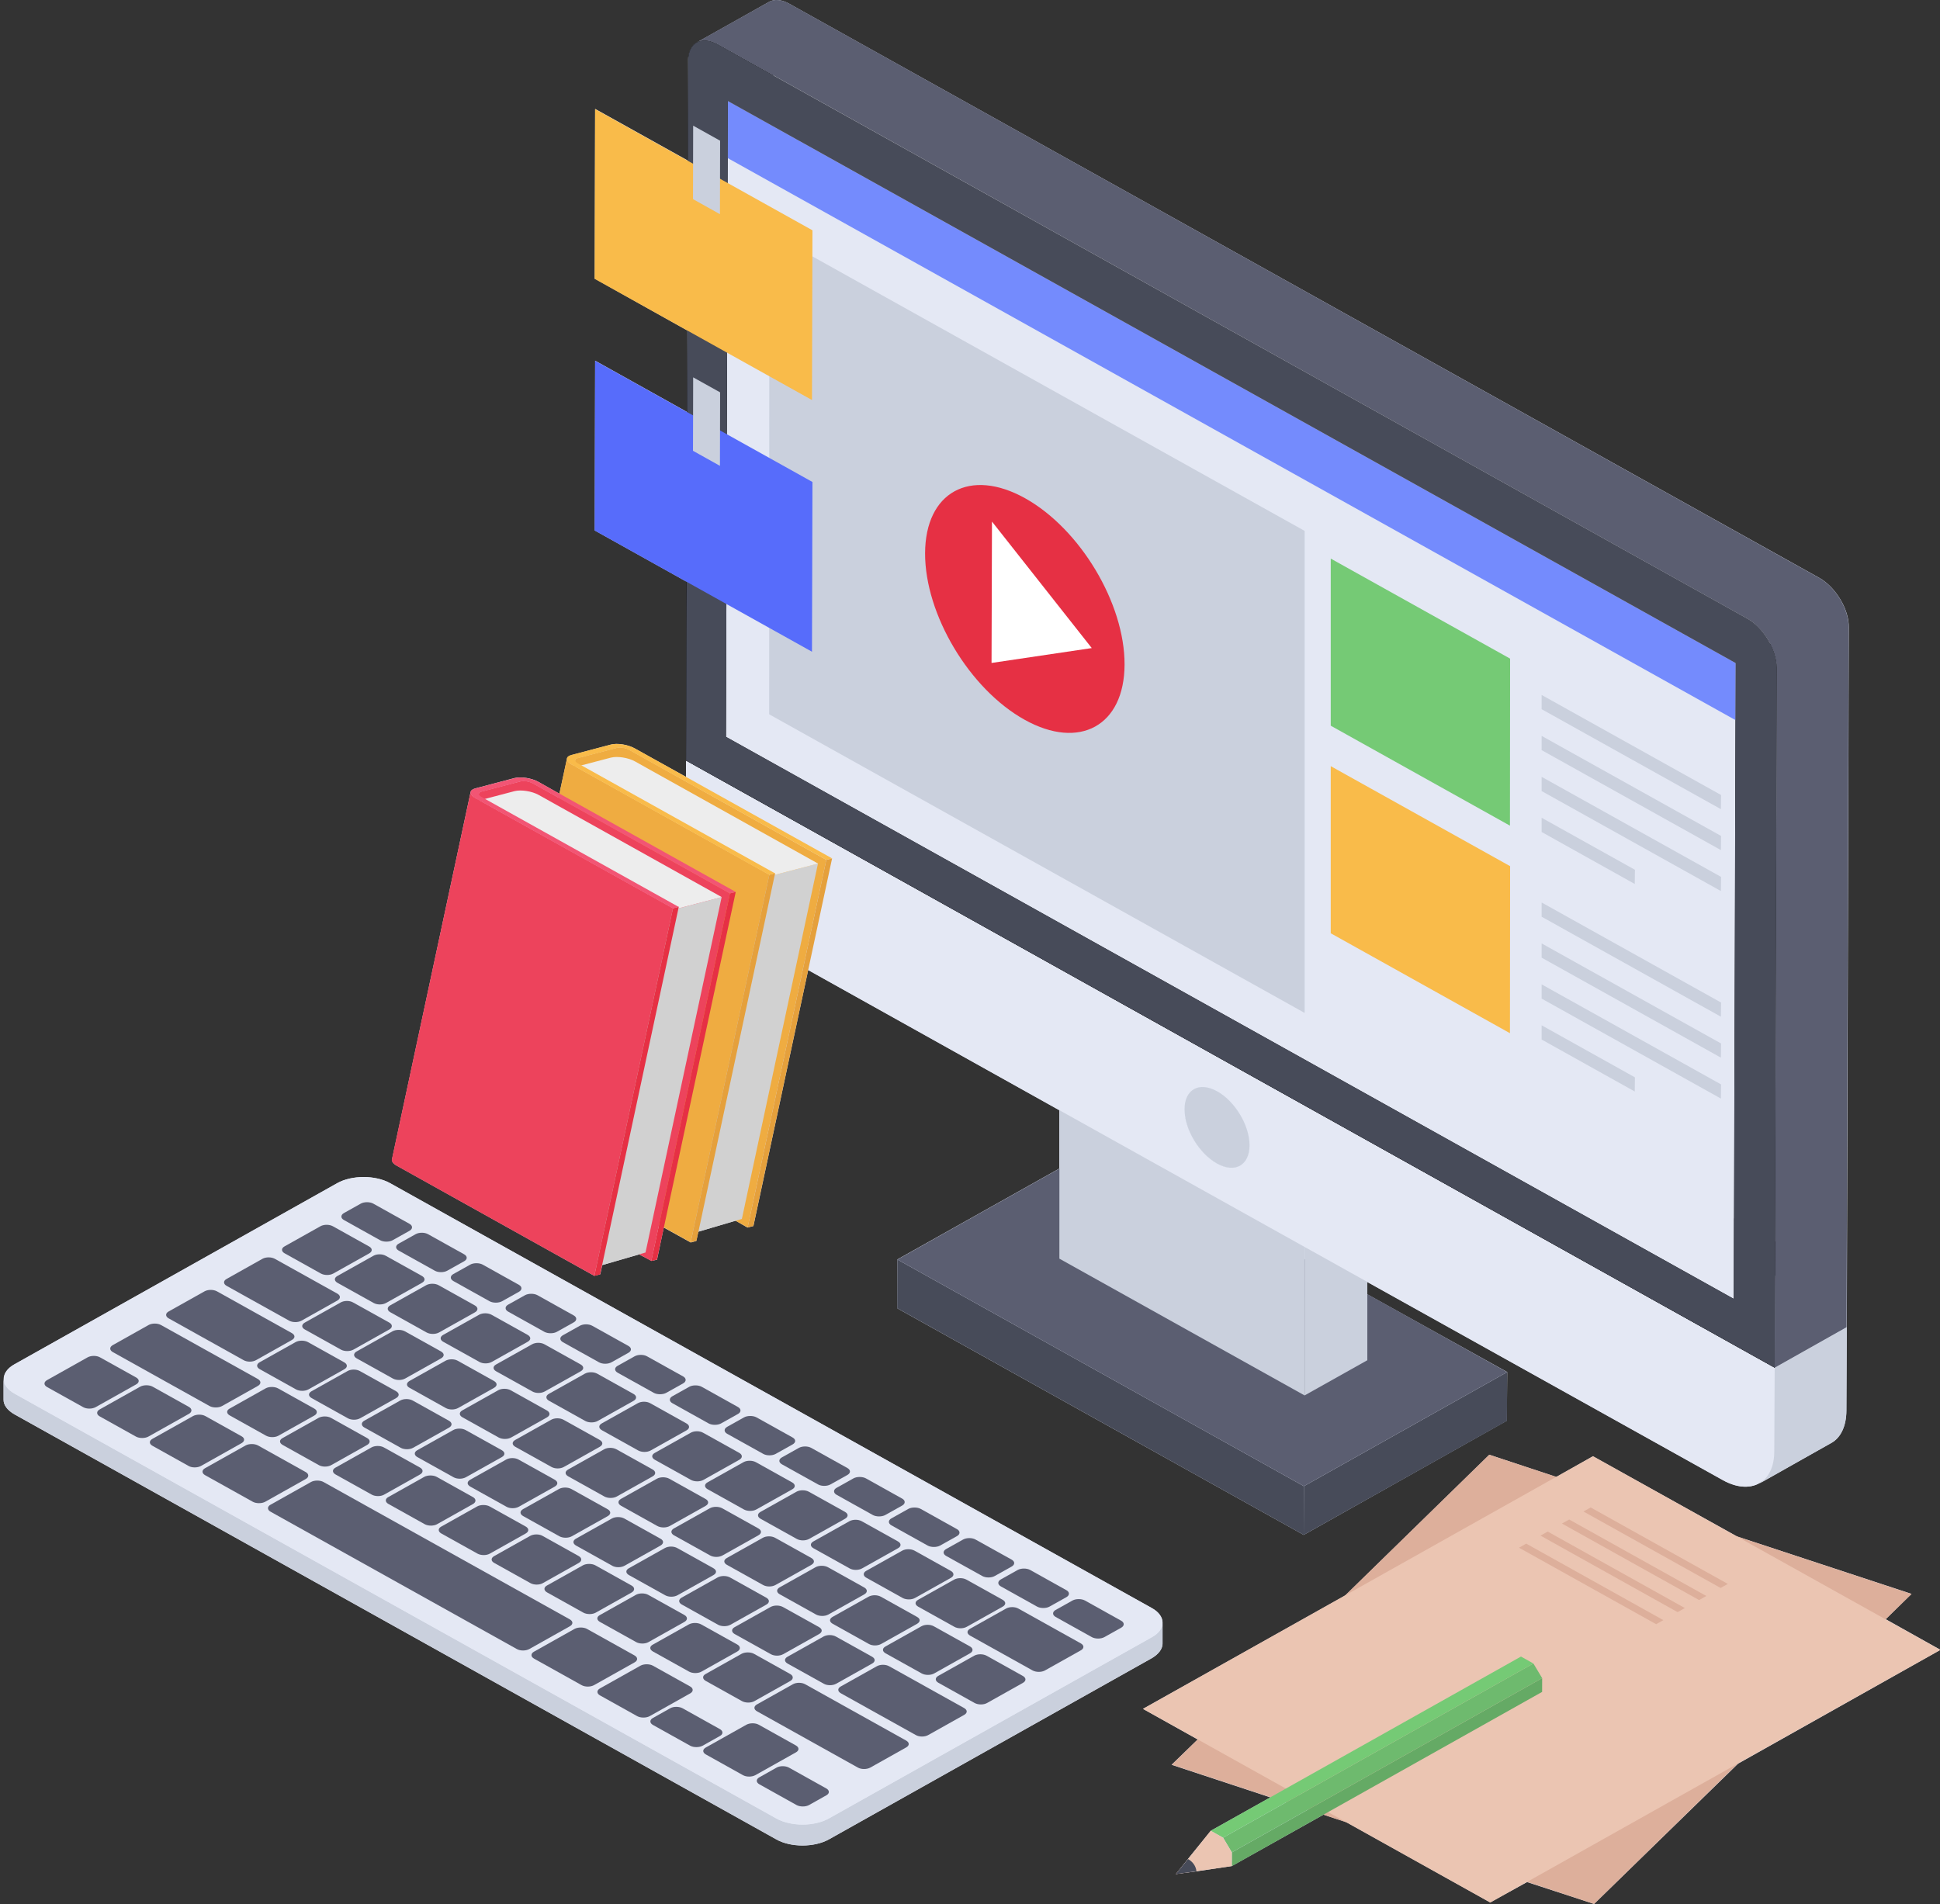 <?xml version="1.0" encoding="UTF-8"?><svg xmlns="http://www.w3.org/2000/svg" xmlns:xlink="http://www.w3.org/1999/xlink" height="48.0" preserveAspectRatio="xMidYMid meet" version="1.0" viewBox="0.5 1.0 48.9 48.0" width="48.9" zoomAndPan="magnify"><rect x="0.5" y="1.0" width="48.9" height="48.0" fill="#333333" stroke="none"/><g><g><g><path d="M47.101,16.817l-0.05,17.642v0.009l-0.01,2.087 c0,0.406-0.15,0.696-0.38,0.821l-1.81,1.024 c0.04-0.029,0.08-0.058,0.12-0.106c-0.24,0.232-0.63,0.261-1.06,0.01 l-8.95-4.985v0.309l3.53,1.961l-0.01,1.227l-5.12,2.879l-10.24-5.71v-1.236 l4.08-2.29v-1.469l-6.33-3.536l-1.38,6.454l-0.15,0.039l-0.3-0.174 l-0.94,0.28l-0.05,0.232l-0.14,0.039l-0.68-0.377l-0.17,0.811l-0.14,0.029 l-0.31-0.164l-0.93,0.27l-0.05,0.232l-0.15,0.039l-4.97-2.772 c-0.1-0.049-0.14-0.116-0.13-0.165l1.98-9.255 c0.01-0.049,0.05-0.077,0.12-0.097l0.99-0.261 c0.16-0.039,0.43,0,0.6,0.097l0.53,0.299l0.19-0.879 c0-0.039,0.04-0.077,0.12-0.097l0.98-0.261c0.17-0.048,0.44,0,0.61,0.097 l1.29,0.715v-0.416l0.02-4.502l-2.32-1.294l0.01-4.28l2.32,1.294V9.329 l-2.33-1.304l0.01-4.28l2.34,1.304V2.528 c0.01-0.242,0.1-0.406,0.25-0.473l1.79-1.005 c0.13-0.077,0.32-0.067,0.52,0.048l25.96,14.472 C46.771,15.803,47.111,16.363,47.101,16.817z" fill="#E4E8F4"/></g><g><path d="M29.801,41.907v0.531c0,0.126-0.09,0.261-0.27,0.367 l-8.14,4.569c-0.37,0.203-0.96,0.203-1.32,0L0.871,36.661 c-0.19-0.106-0.28-0.242-0.28-0.367v-0.531c0,0.048,0.02,0.087,0.05,0.135 c-0.09-0.174-0.02-0.367,0.22-0.502l8.14-4.57 c0.37-0.203,0.96-0.203,1.33,0l19.2,10.714 C29.711,41.636,29.801,41.772,29.801,41.907z" fill="#E4E8F4"/></g><g><path d="M49.411 42.593L44.311 45.462 40.681 48.998 38.991 48.448 38.061 48.959 34.441 46.94 33.861 46.747 31.551 48.042 30.661 48.177 30.141 48.245 30.441 47.868 31.021 47.153 32.521 46.313 30.031 45.491 30.691 44.853 29.311 44.081 34.411 41.221 38.041 37.675 39.731 38.235 40.651 37.714 44.281 39.733 48.681 41.182 48.031 41.82z" fill="#E4E8F4"/></g><g><g><g><g><path d="M38.489 35.591L38.484 36.82 33.361 39.696 33.366 38.467z" fill="#474B59"/></g><g><path d="M33.366 38.467L33.361 39.696 23.117 33.982 23.121 32.753z" fill="#474B59"/></g><g><path d="M38.489 35.591L33.366 38.467 23.121 32.753 28.244 29.877z" fill="#5B5E71"/></g></g><g><g><g><path d="M34.965 29.975L34.965 35.292 33.384 36.179 33.385 30.863z" fill="#CAD0DD"/></g><g><path d="M33.385 30.863L33.384 36.179 27.203 32.731 27.204 27.415z" fill="#CAD0DD"/></g><g><path d="M34.965 29.975L33.385 30.863 27.204 27.415 28.784 26.528z" fill="#E7EFFB"/></g></g></g><g><g><g><g><g><g><path d="M32.173,27.942c-0.001,0.505,0.365,1.118,0.82,1.372 c-0.303,0.17-0.605,0.34-0.908,0.51 c-0.118,0.066-0.237,0.133-0.355,0.199 c-0.052,0.029-0.121,0.068-0.173,0.097 c-0.05,0.028-0.117,0.066-0.168,0.094l-0.212,0.119 c-0.455-0.254-0.821-0.866-0.82-1.372 c0.605-0.34,1.21-0.68,1.815-1.019 c-0.605,0.34-1.21,0.679-1.815,1.019c0.001-0.247,0.091-0.421,0.238-0.504 l1.815-1.019C32.264,27.521,32.173,27.695,32.173,27.942z" fill="#E7EFFB"/></g><g><path d="M32.992,29.314c0.225,0.126,0.431,0.137,0.579,0.054 l-1.815,1.019c-0.149,0.083-0.354,0.072-0.579-0.054 C31.721,30.027,32.448,29.619,32.992,29.314z" fill="#E7EFFB"/></g><g><path d="M30.595,28.457l1.815-1.019 c0.15-0.084,0.357-0.072,0.587,0.056l-1.815,1.019 C30.953,28.385,30.745,28.373,30.595,28.457z" fill="#D9DEF3"/></g><g><path d="M33.571,29.368l-1.815,1.019 c0.148-0.083,0.239-0.26,0.24-0.511 c0.001-0.499-0.365-1.111-0.814-1.362l1.815-1.019 c0.45,0.251,0.816,0.863,0.814,1.362 C33.811,29.108,33.719,29.285,33.571,29.368z" fill="#D9DEF3"/></g><g><path d="M17.793,20.173l27.442,15.307l-0.006,2.099 c-0.002,0.81-0.596,1.13-1.32,0.727L19.098,24.467 c-0.724-0.404-1.314-1.385-1.311-2.194L17.793,20.173z M31.177,30.333 c0.449,0.251,0.818,0.048,0.819-0.457 c0.001-0.499-0.365-1.111-0.814-1.362 c-0.455-0.254-0.823-0.051-0.825,0.448 C30.356,29.466,30.722,30.079,31.177,30.333" fill="#E4E8F4"/></g><g><path d="M31.182,28.513c0.45,0.251,0.816,0.863,0.814,1.362 c-0.001,0.505-0.37,0.708-0.819,0.457c-0.455-0.254-0.821-0.866-0.82-1.372 C30.359,28.462,30.727,28.26,31.182,28.513z" fill="#CAD0DD"/></g><g><path d="M17.793 20.173L19.608 19.154 47.05 34.461 45.234 35.48z" fill="#E7EFFB"/></g><g><path d="M47.05,34.464l-0.01,2.091 c0,0.402-0.145,0.691-0.377,0.822l-1.817,1.018 c0.232-0.131,0.377-0.411,0.377-0.812l0.01-2.101L47.05,34.464z" fill="#CAD0DD"/></g></g><g><g><path d="M18.846 3.547L20.662 2.528 20.615 18.557 18.799 19.577z"/></g><g><path d="M44.249 17.716L46.064 16.697 46.017 32.726 44.202 33.746z" fill="#FFF"/></g><g><path d="M18.799 19.577L20.615 18.557 46.017 32.726 44.202 33.746z"/></g><g><path d="M44.543,16.594c0.411,0.229,0.744,0.787,0.743,1.244l-0.052,17.642 L17.793,20.173l0.052-17.642c0.001-0.457,0.337-0.641,0.748-0.412 L44.543,16.594z M44.202,33.746l0.047-16.029L18.846,3.547l-0.047,16.029 L44.202,33.746"/></g><g><path d="M44.543,16.594c0.411,0.229,0.744,0.787,0.743,1.244l-0.052,17.642 L17.793,20.173l0.052-17.642c0.001-0.457,0.337-0.641,0.748-0.412 L44.543,16.594z M44.202,33.746l0.047-16.029L18.846,3.547l-0.047,16.029 L44.202,33.746"/></g><g><path d="M18.846 3.547L20.662 2.528 46.064 16.697 44.249 17.716z" fill="#FFF"/></g><g><path d="M47.097,16.817l-0.052,17.643l-1.812,1.02l0.052-17.643 c0-0.456-0.335-1.012-0.747-1.244L18.593,2.118 c-0.206-0.116-0.395-0.125-0.532-0.05l1.82-1.02 c0.129-0.075,0.318-0.066,0.524,0.05l25.955,14.474 C46.771,15.805,47.106,16.361,47.097,16.817z" fill="#5B5E71"/></g></g></g><g><path d="M44.249 17.716L44.202 33.746 18.799 19.577 18.846 3.547z" fill="#E4E8F4"/></g><g><path d="M44.249 17.716L44.245 19.154 18.842 4.985 18.846 3.547z" fill="#748BFD"/></g><g><path d="M33.385 14.384L19.892 6.858 19.888 19.008 33.385 26.536z" fill="#CAD0DD"/></g><g><path d="M44.543,16.594c0.411,0.229,0.744,0.787,0.743,1.244 l-0.052,17.642L17.793,20.173l0.052-17.642 c0.001-0.457,0.337-0.641,0.748-0.412L44.543,16.594z M44.246,18.75 l0.003-1.034L18.846,3.547l-0.047,16.029l25.402,14.169" fill="#474B59"/></g></g></g></g></g><g><g><g><g><g><path d="M21.328,22.677l-1.983,9.269l-4.969-2.775 c-0.088-0.048-0.228-0.071-0.314-0.048l-0.986,0.257 c-0.037,0.01-0.056,0.027-0.06,0.046l1.983-9.27 c0.004-0.019,0.026-0.035,0.062-0.046l0.986-0.257 c0.084-0.023,0.223,0,0.311,0.048L21.328,22.677z" fill="#EFAC41"/></g><g><path d="M21.118 22.77L19.2 31.73 17.942 32.096 19.85 23.102z" fill="#D1D1D1"/></g><g><path d="M19.85,23.102l-4.926-2.493 c-0.176-0.095-0.181-0.207-0.016-0.249l0.989-0.26 c0.165-0.042,0.439,0,0.61,0.096l4.613,2.575L19.85,23.102z" fill="#EDEDED"/></g><g><path d="M21.474 22.64L19.489 31.91 19.345 31.945 21.328 22.677z" fill="#E5A03C"/></g><g><path d="M19.892,23.051l-1.983,9.27l-4.973-2.772 c-0.097-0.054-0.14-0.114-0.131-0.164l1.983-9.255 c0,0.048,0.045,0.102,0.133,0.149L19.892,23.051z" fill="#EFAC41"/></g><g><path d="M20.038 23.013L18.055 32.282 17.909 32.321 19.892 23.051z" fill="#E5A03C"/></g></g></g><g><path d="M21.474,22.64l-0.146,0.037l-4.97-2.771 c-0.088-0.049-0.227-0.071-0.312-0.049l-0.986,0.259 c-0.084,0.022-0.081,0.08,0.006,0.129l4.971,2.773l-0.146,0.038l-4.971-2.773 c-0.171-0.096-0.177-0.209-0.013-0.252l0.986-0.259 c0.164-0.043,0.438-0,0.61,0.095L21.474,22.64z" fill="#F9BB4A"/></g></g><g><g><g><g><path d="M18.9,23.522l-1.983,9.269l-4.969-2.775 c-0.088-0.048-0.228-0.071-0.314-0.048l-0.986,0.257 c-0.037,0.01-0.056,0.027-0.06,0.046l1.983-9.27 c0.004-0.019,0.026-0.035,0.062-0.046l0.986-0.257 c0.084-0.023,0.223,0,0.311,0.048L18.9,23.522z" fill="#ED435C"/></g><g><path d="M18.69 23.615L16.771 32.576 15.514 32.941 17.422 23.947z" fill="#D1D1D1"/></g><g><path d="M17.422,23.947l-4.926-2.493 c-0.176-0.095-0.181-0.207-0.016-0.249l0.989-0.26 c0.165-0.042,0.439,0,0.61,0.096l4.613,2.575L17.422,23.947z" fill="#EDEDED"/></g><g><path d="M19.045 23.486L17.06 32.755 16.916 32.791 18.9 23.522z" fill="#E63044"/></g><g><path d="M17.464,23.896l-1.983,9.27l-4.973-2.772 c-0.097-0.054-0.14-0.114-0.131-0.164l1.983-9.255 c0,0.048,0.045,0.102,0.133,0.149L17.464,23.896z" fill="#ED435C"/></g><g><path d="M17.61 23.858L15.627 33.128 15.481 33.166 17.464 23.897z" fill="#E63044"/></g></g></g><g><path d="M19.045,23.486l-0.146,0.037l-4.97-2.771 c-0.088-0.049-0.227-0.071-0.312-0.049l-0.986,0.259 c-0.084,0.022-0.081,0.08,0.006,0.129l4.971,2.773l-0.146,0.038l-4.971-2.773 c-0.171-0.096-0.177-0.209-0.013-0.252l0.986-0.259 c0.164-0.043,0.438-0,0.61,0.095L19.045,23.486z" fill="#F25574"/></g></g></g><g><g><g><g><g><path d="M29.805,41.908v0.527c0,0.128-0.093,0.264-0.273,0.366 l-8.141,4.569c-0.366,0.206-0.959,0.206-1.325,0L0.869,36.656 c-0.186-0.103-0.28-0.238-0.28-0.366v-0.528 c0,0.135,0.093,0.27,0.28,0.373l19.198,10.708 c0.366,0.206,0.959,0.206,1.325,0l8.141-4.569 C29.712,42.178,29.805,42.043,29.805,41.908z" fill="#CAD0DD"/></g></g><g><g><path d="M29.529,41.536c0.366,0.204,0.368,0.536,0.004,0.74 l-8.142,4.569c-0.363,0.204-0.956,0.204-1.322-0L0.867,36.135 c-0.366-0.204-0.367-0.536-0.004-0.74l8.142-4.569 c0.363-0.204,0.956-0.204,1.322,0L29.529,41.536z" fill="#E4E8F4"/></g></g></g></g><g><g><path d="M23.24,38.78c0.085,0.047,0.085,0.128,0.001,0.175 l-0.427,0.239c-0.084,0.047-0.228,0.047-0.313,0l-0.914-0.51 c-0.085-0.047-0.085-0.128-0.001-0.175l0.427-0.239 c0.084-0.047,0.228-0.047,0.313,0L23.24,38.78z" fill="#5B5E71"/></g><g><path d="M21.859,38.009c0.089,0.05,0.085,0.128,0.001,0.175 l-0.427,0.239c-0.084,0.047-0.224,0.05-0.313,0l-0.91-0.507 c-0.089-0.05-0.085-0.128-0.001-0.175l0.427-0.239 c0.084-0.047,0.224-0.05,0.313,0L21.859,38.009z" fill="#5B5E71"/></g><g><path d="M20.478,37.239c0.089,0.05,0.085,0.128,0.001,0.175 l-0.427,0.239c-0.084,0.047-0.224,0.05-0.313,0l-0.91-0.507 c-0.085-0.047-0.085-0.128-0.001-0.175l0.427-0.239 c0.084-0.047,0.228-0.047,0.313,0L20.478,37.239z" fill="#5B5E71"/></g><g><path d="M19.101,36.471c0.085,0.047,0.085,0.128,0.001,0.175 l-0.427,0.239c-0.084,0.047-0.228,0.047-0.313,0l-0.914-0.51 c-0.085-0.047-0.085-0.128-0.001-0.175l0.427-0.239 c0.084-0.047,0.228-0.047,0.313-0L19.101,36.471z" fill="#5B5E71"/></g><g><path d="M17.719,35.7c0.085,0.047,0.085,0.128,0.001,0.175 l-0.427,0.239c-0.084,0.047-0.228,0.047-0.313,0l-0.91-0.507 c-0.089-0.05-0.085-0.128-0.001-0.175l0.427-0.239 c0.084-0.047,0.224-0.05,0.313-0L17.719,35.7z" fill="#5B5E71"/></g><g><path d="M11.616,35.07c0.089,0.05,0.09,0.126,0.001,0.175 l-0.903,0.507c-0.089,0.05-0.224,0.05-0.313,0l-0.91-0.507 c-0.085-0.047-0.09-0.126-0.001-0.175l0.903-0.507 c0.089-0.05,0.228-0.047,0.313-0L11.616,35.07z" fill="#5B5E71"/></g><g><path d="M26.282,43.251c0.085,0.047,0.09,0.126,0.001,0.175 l-0.903,0.507c-0.089,0.05-0.228,0.047-0.313,0l-0.914-0.51 c-0.085-0.047-0.09-0.126-0.001-0.175l0.903-0.507 c0.089-0.05,0.228-0.047,0.313,0L26.282,43.251z" fill="#5B5E71"/></g><g><path d="M19.085,42.459c0.085,0.047,0.085,0.128,0.001,0.175 l-0.908,0.51c-0.085,0.047-0.224,0.045-0.309-0.002l-0.91-0.507 c-0.089-0.05-0.09-0.126-0.005-0.173l0.908-0.51 c0.084-0.047,0.224-0.05,0.313,0L19.085,42.459z" fill="#5B5E71"/></g><g><g><path d="M10.482,36.072c0.089,0.05,0.09,0.126,0.001,0.175 l-0.904,0.507c-0.089,0.05-0.224,0.05-0.313,0l-0.91-0.507 c-0.089-0.05-0.09-0.126-0.001-0.175l0.904-0.507 c0.089-0.05,0.224-0.05,0.313-0L10.482,36.072z" fill="#5B5E71"/></g><g><path d="M16.468,36.141c0.085,0.047,0.09,0.126,0.001,0.175 l-0.904,0.507c-0.089,0.05-0.228,0.047-0.313,0l-0.914-0.51 c-0.085-0.047-0.09-0.126-0.001-0.175l0.904-0.507 c0.089-0.05,0.228-0.047,0.313-0L16.468,36.141z" fill="#5B5E71"/></g><g><path d="M14.285,36.558c0.085,0.047,0.09,0.126,0.001,0.175 l-0.903,0.507c-0.089,0.05-0.228,0.047-0.313,0l-0.914-0.51 c-0.085-0.047-0.09-0.126-0.001-0.175l0.903-0.507 c0.089-0.05,0.228-0.047,0.313,0L14.285,36.558z" fill="#5B5E71"/></g><g><path d="M11.816,36.817c0.085,0.047,0.09,0.126,0.001,0.175 l-0.904,0.507c-0.089,0.05-0.228,0.047-0.313,0l-0.914-0.51 c-0.085-0.047-0.09-0.126-0.001-0.175l0.904-0.507 c0.089-0.05,0.228-0.047,0.313,0L11.816,36.817z" fill="#5B5E71"/></g><g><path d="M17.803,36.885c0.085,0.047,0.09,0.126,0.001,0.175 l-0.904,0.507c-0.089,0.05-0.228,0.047-0.313,0l-0.914-0.51 c-0.089-0.05-0.09-0.126-0.001-0.175l0.904-0.507 c0.089-0.05,0.224-0.05,0.313,0L17.803,36.885z" fill="#5B5E71"/></g><g><path d="M9.756,37.255c0.085,0.047,0.081,0.126-0.003,0.173 l-0.908,0.51c-0.085,0.047-0.22,0.047-0.305,0l-0.914-0.51 c-0.089-0.05-0.09-0.126-0.005-0.173l0.908-0.51 c0.084-0.047,0.224-0.05,0.313-0L9.756,37.255z" fill="#5B5E71"/></g><g><path d="M15.615,37.3c0.089,0.05,0.09,0.126,0.001,0.175 l-0.903,0.507c-0.089,0.05-0.224,0.05-0.313,0l-0.91-0.507 c-0.089-0.05-0.09-0.126-0.001-0.175l0.903-0.507 c0.089-0.05,0.224-0.05,0.313,0L15.615,37.3z" fill="#5B5E71"/></g><g><path d="M13.147,37.559c0.089,0.05,0.09,0.126,0.001,0.175 l-0.904,0.507c-0.089,0.05-0.224,0.05-0.313,0l-0.91-0.507 c-0.085-0.047-0.09-0.126-0.001-0.175l0.904-0.507 c0.089-0.05,0.228-0.047,0.313-0L13.147,37.559z" fill="#5B5E71"/></g><g><path d="M19.133,37.627c0.085,0.047,0.09,0.126,0.001,0.175 l-0.904,0.507c-0.089,0.05-0.228,0.047-0.313,0l-0.91-0.507 c-0.089-0.05-0.09-0.126-0.001-0.175l0.904-0.507 c0.089-0.05,0.224-0.05,0.313-0L19.133,37.627z" fill="#5B5E71"/></g><g><path d="M11.086,37.997c0.089,0.05,0.085,0.128,0.001,0.175 l-0.908,0.51c-0.085,0.047-0.22,0.047-0.309-0.002l-0.91-0.507 c-0.089-0.05-0.09-0.126-0.005-0.173l0.908-0.51 c0.084-0.047,0.224-0.05,0.313,0L11.086,37.997z" fill="#5B5E71"/></g><g><path d="M16.949,38.045c0.085,0.047,0.09,0.126,0.001,0.175 l-0.903,0.507c-0.089,0.05-0.228,0.047-0.313,0l-0.91-0.507 c-0.089-0.05-0.09-0.126-0.001-0.175l0.903-0.507 c0.089-0.05,0.224-0.05,0.313-0L16.949,38.045z" fill="#5B5E71"/></g><g><path d="M8.206,38.111c0.085,0.047,0.086,0.128,0.001,0.175 l-1.022,0.574c-0.085,0.047-0.228,0.047-0.313,0l-1.203-0.671 c-0.085-0.047-0.086-0.128-0.001-0.175l1.022-0.574 c0.085-0.047,0.228-0.047,0.313,0L8.206,38.111z" fill="#5B5E71"/></g><g><path d="M14.481,38.303c0.089,0.05,0.09,0.126,0.001,0.175 l-0.904,0.507c-0.089,0.05-0.224,0.05-0.313,0l-0.91-0.507 c-0.089-0.05-0.09-0.126-0.001-0.175l0.904-0.507 c0.089-0.05,0.224-0.05,0.313-0L14.481,38.303z" fill="#5B5E71"/></g><g><path d="M20.467,38.372c0.085,0.047,0.09,0.126,0.001,0.175 l-0.904,0.507c-0.089,0.05-0.228,0.047-0.313,0l-0.914-0.51 c-0.085-0.047-0.09-0.126-0.001-0.175l0.904-0.507 c0.089-0.05,0.228-0.047,0.313-0L20.467,38.372z" fill="#5B5E71"/></g><g><path d="M12.421,38.742c0.085,0.047,0.085,0.128,0.001,0.175 l-0.908,0.51c-0.085,0.047-0.224,0.045-0.309-0.002l-0.914-0.51 c-0.085-0.047-0.09-0.126-0.005-0.173l0.908-0.51 c0.084-0.047,0.228-0.047,0.313-0L12.421,38.742z" fill="#5B5E71"/></g><g><path d="M18.284,38.789c0.085,0.047,0.09,0.126,0.001,0.175 l-0.903,0.507c-0.089,0.05-0.228,0.047-0.313,0l-0.914-0.51 c-0.085-0.047-0.09-0.126-0.001-0.175l0.903-0.507 c0.089-0.05,0.228-0.047,0.313-0L18.284,38.789z" fill="#5B5E71"/></g><g><path d="M15.816,39.048c0.085,0.047,0.09,0.126,0.001,0.175 l-0.904,0.507c-0.089,0.05-0.228,0.047-0.313,0l-0.914-0.51 c-0.085-0.047-0.09-0.126-0.001-0.175l0.904-0.507 c0.089-0.05,0.228-0.047,0.313-0L15.816,39.048z" fill="#5B5E71"/></g><g><path d="M21.798,39.114c0.089,0.05,0.09,0.126,0.001,0.175 l-0.904,0.507c-0.089,0.05-0.224,0.05-0.313,0l-0.91-0.507 c-0.085-0.047-0.09-0.126-0.001-0.175l0.904-0.507 c0.089-0.05,0.228-0.047,0.313-0L21.798,39.114z" fill="#5B5E71"/></g><g><path d="M24.622,39.55c0.085,0.047,0.085,0.128,0.001,0.175 l-0.427,0.239c-0.084,0.047-0.228,0.047-0.313,0l-0.914-0.51 c-0.085-0.047-0.085-0.128-0.001-0.175l0.427-0.239 c0.084-0.047,0.228-0.047,0.313,0L24.622,39.55z" fill="#5B5E71"/></g><g><path d="M13.751,39.484c0.089,0.05,0.085,0.128,0.001,0.175 l-0.908,0.51c-0.085,0.047-0.22,0.047-0.309-0.002l-0.91-0.507 c-0.085-0.047-0.09-0.126-0.005-0.173l0.908-0.51 c0.084-0.047,0.228-0.047,0.313-0L13.751,39.484z" fill="#5B5E71"/></g><g><path d="M19.614,39.531c0.089,0.05,0.09,0.126,0.001,0.175 l-0.903,0.507c-0.089,0.05-0.224,0.05-0.313,0l-0.91-0.507 c-0.085-0.047-0.09-0.126-0.001-0.175l0.903-0.507 c0.089-0.05,0.228-0.047,0.313-0L19.614,39.531z" fill="#5B5E71"/></g><g><path d="M17.15,39.792c0.085,0.047,0.085,0.123-0.003,0.173 l-0.904,0.507c-0.089,0.05-0.224,0.05-0.309,0.002l-0.914-0.51 c-0.085-0.047-0.09-0.126-0.001-0.175l0.904-0.507 c0.089-0.05,0.228-0.047,0.313,0L17.15,39.792z" fill="#5B5E71"/></g><g><path d="M23.132,39.858c0.089,0.05,0.09,0.126,0.001,0.175 l-0.904,0.507c-0.089,0.05-0.224,0.05-0.313,0l-0.91-0.507 c-0.089-0.05-0.09-0.126-0.001-0.175l0.904-0.507 c0.089-0.05,0.224-0.05,0.313,0L23.132,39.858z" fill="#5B5E71"/></g><g><path d="M25.999,40.318c0.089,0.05,0.085,0.128,0.001,0.175 l-0.427,0.239c-0.084,0.047-0.224,0.05-0.313,0L24.35,40.226 c-0.089-0.05-0.085-0.128-0.001-0.175l0.427-0.239 c0.084-0.047,0.224-0.05,0.313,0L25.999,40.318z" fill="#5B5E71"/></g><g><path d="M15.086,40.228c0.089,0.05,0.085,0.128,0.001,0.175 l-0.908,0.51c-0.085,0.047-0.22,0.047-0.309-0.002l-0.914-0.51 c-0.085-0.047-0.085-0.123-0.001-0.171l0.908-0.51 c0.084-0.047,0.224-0.05,0.309-0.002L15.086,40.228z" fill="#5B5E71"/></g><g><path d="M20.949,40.276c0.089,0.05,0.09,0.126,0.001,0.175 l-0.903,0.507c-0.089,0.05-0.224,0.05-0.313,0l-0.91-0.507 c-0.089-0.05-0.09-0.126-0.001-0.175l0.903-0.507 c0.089-0.05,0.224-0.05,0.313-0L20.949,40.276z" fill="#5B5E71"/></g><g><path d="M18.481,40.534c0.089,0.05,0.09,0.126,0.001,0.175 l-0.904,0.507c-0.089,0.05-0.224,0.05-0.313,0l-0.91-0.507 c-0.089-0.05-0.09-0.126-0.001-0.175l0.904-0.507 c0.089-0.05,0.224-0.05,0.313-0L18.481,40.534z" fill="#5B5E71"/></g><g><path d="M24.467,40.603c0.085,0.047,0.09,0.126,0.001,0.175 l-0.904,0.507c-0.089,0.05-0.228,0.047-0.313,0l-0.914-0.51 c-0.085-0.047-0.09-0.126-0.001-0.175l0.904-0.507 c0.089-0.05,0.228-0.047,0.313-0L24.467,40.603z" fill="#5B5E71"/></g><g><path d="M27.38,41.089c0.085,0.047,0.085,0.128,0.001,0.175 l-0.427,0.239c-0.084,0.047-0.228,0.047-0.313,0l-0.914-0.51 c-0.085-0.047-0.085-0.128-0.001-0.175l0.427-0.239 c0.084-0.047,0.228-0.047,0.313,0L27.38,41.089z" fill="#5B5E71"/></g><g><path d="M16.42,40.972c0.085,0.047,0.085,0.128,0.001,0.175 l-0.908,0.51c-0.085,0.047-0.224,0.045-0.309-0.002l-0.914-0.51 c-0.085-0.047-0.09-0.126-0.005-0.173l0.908-0.51 c0.084-0.047,0.228-0.047,0.313-0L16.42,40.972z" fill="#5B5E71"/></g><g><path d="M22.283,41.02c0.085,0.047,0.09,0.126,0.001,0.175 l-0.903,0.507c-0.089,0.05-0.228,0.047-0.313,0l-0.914-0.51 c-0.085-0.047-0.09-0.126-0.001-0.175l0.903-0.507 c0.089-0.05,0.228-0.047,0.313-0L22.283,41.02z" fill="#5B5E71"/></g><g><path d="M19.815,41.278c0.085,0.047,0.09,0.126,0.001,0.175 l-0.904,0.507c-0.089,0.05-0.228,0.047-0.313,0l-0.914-0.51 c-0.085-0.047-0.09-0.126-0.001-0.175l0.904-0.507 c0.089-0.05,0.228-0.047,0.313-0L19.815,41.278z" fill="#5B5E71"/></g><g><path d="M25.771,41.33c0.089,0.05,0.09,0.126,0.001,0.175 l-0.904,0.507c-0.089,0.05-0.224,0.05-0.313,0l-0.91-0.507 c-0.089-0.05-0.09-0.126-0.001-0.175l0.904-0.507 c0.089-0.05,0.224-0.05,0.313-0L25.771,41.33z" fill="#5B5E71"/></g><g><path d="M28.761,41.859c0.085,0.047,0.085,0.128,0.001,0.175 l-0.427,0.239c-0.084,0.047-0.228,0.047-0.313,0l-0.914-0.51 c-0.085-0.047-0.085-0.128-0.001-0.175l0.427-0.239 c0.084-0.047,0.228-0.047,0.313,0L28.761,41.859z" fill="#5B5E71"/></g><g><path d="M17.75,41.714c0.089,0.05,0.085,0.128,0.001,0.175 l-0.908,0.51c-0.085,0.047-0.22,0.047-0.309-0.002l-0.91-0.507 c-0.089-0.05-0.09-0.126-0.005-0.173l0.908-0.51 c0.084-0.047,0.224-0.05,0.313,0L17.75,41.714z" fill="#5B5E71"/></g><g><path d="M23.618,41.764c0.085,0.047,0.085,0.123-0.003,0.173 l-0.903,0.507c-0.089,0.05-0.224,0.05-0.309,0.002l-0.914-0.51 c-0.089-0.05-0.09-0.126-0.001-0.175l0.903-0.507 c0.089-0.05,0.224-0.05,0.313,0L23.618,41.764z" fill="#5B5E71"/></g><g><path d="M14.862,41.824c0.089,0.05,0.086,0.128,0.001,0.175 l-1.022,0.574c-0.085,0.047-0.224,0.05-0.313,0l-6.209-3.463 c-0.085-0.047-0.086-0.128-0.001-0.175l1.022-0.574 c0.085-0.047,0.228-0.047,0.313-0L14.862,41.824z" fill="#5B5E71"/></g><g><path d="M27.743,42.43c0.085,0.047,0.09,0.126,0.001,0.175 l-0.904,0.507c-0.089,0.05-0.228,0.047-0.313,0l-1.573-0.877 c-0.089-0.05-0.09-0.126-0.001-0.175l0.904-0.507 c0.089-0.05,0.224-0.05,0.313,0L27.743,42.43z" fill="#5B5E71"/></g><g><path d="M24.948,42.506c0.085,0.047,0.09,0.126,0.001,0.175 l-0.903,0.507c-0.089,0.05-0.228,0.047-0.313,0l-0.91-0.507 c-0.089-0.05-0.09-0.126-0.001-0.175l0.903-0.507 c0.089-0.05,0.224-0.05,0.313,0L24.948,42.506z" fill="#5B5E71"/></g><g><path d="M22.48,42.765c0.089,0.05,0.09,0.126,0.001,0.175 l-0.904,0.507c-0.089,0.05-0.224,0.05-0.313,0l-0.91-0.507 c-0.089-0.05-0.09-0.126-0.001-0.175l0.904-0.507 c0.089-0.05,0.224-0.05,0.313,0L22.48,42.765z" fill="#5B5E71"/></g><g><path d="M16.494,42.734c0.089,0.05,0.086,0.128,0.001,0.175 l-1.022,0.574c-0.085,0.047-0.224,0.05-0.313,0l-1.199-0.669 c-0.085-0.047-0.086-0.128-0.001-0.175l1.022-0.574 c0.085-0.047,0.228-0.047,0.313-0L16.494,42.734z" fill="#5B5E71"/></g><g><path d="M20.419,43.203c0.085,0.047,0.085,0.128,0.001,0.175 l-0.908,0.51c-0.085,0.047-0.224,0.045-0.309-0.002l-0.914-0.51 c-0.085-0.047-0.09-0.126-0.005-0.173l0.908-0.51 c0.084-0.047,0.228-0.047,0.313-0L20.419,43.203z" fill="#5B5E71"/></g><g><path d="M17.896,43.516c0.085,0.047,0.086,0.128,0.001,0.175 l-1.022,0.574c-0.085,0.047-0.228,0.047-0.313,0l-0.939-0.524 c-0.085-0.047-0.086-0.128-0.001-0.175l1.022-0.574 c0.085-0.047,0.228-0.047,0.313,0L17.896,43.516z" fill="#5B5E71"/></g><g><path d="M18.644,44.59c0.085,0.047,0.09,0.126,0.005,0.173 l-0.439,0.247c-0.085,0.047-0.228,0.047-0.313,0l-0.939-0.524 c-0.085-0.047-0.086-0.128-0.001-0.175l0.439-0.247 c0.084-0.047,0.224-0.045,0.309,0.002L18.644,44.59z" fill="#5B5E71"/></g><g><g><path d="M23.339,44.879c0.089,0.05,0.09,0.126,0.001,0.175 l-0.903,0.507c-0.085,0.047-0.224,0.05-0.313,0l-2.542-1.418 c-0.089-0.05-0.086-0.128-0.001-0.175l0.903-0.507 c0.089-0.05,0.224-0.05,0.313,0L23.339,44.879z" fill="#5B5E71"/></g></g><g><path d="M20.561,45.003c0.089,0.05,0.086,0.128,0.001,0.175 l-1.022,0.574c-0.085,0.047-0.224,0.05-0.313,0l-0.935-0.522 c-0.089-0.05-0.086-0.128-0.001-0.175l1.022-0.574 c0.085-0.047,0.224-0.05,0.313,0L20.561,45.003z" fill="#5B5E71"/></g><g><path d="M21.326,46.086c0.085,0.047,0.09,0.126,0.005,0.173 l-0.439,0.247c-0.085,0.047-0.228,0.047-0.313,0l-0.939-0.524 c-0.085-0.047-0.086-0.128-0.001-0.175l0.439-0.247 c0.084-0.047,0.224-0.045,0.309,0.002L21.326,46.086z" fill="#5B5E71"/></g></g><g><path d="M6.591,37.21c0.085,0.047,0.081,0.126-0.003,0.173 l-1.022,0.574c-0.085,0.047-0.224,0.05-0.309,0.002l-0.914-0.51 c-0.089-0.05-0.086-0.128-0.001-0.175l1.022-0.574 c0.085-0.047,0.224-0.05,0.313-0L6.591,37.21z" fill="#5B5E71"/></g><g><path d="M14.961,34.162c0.085,0.047,0.085,0.128,0.001,0.175 l-0.427,0.239c-0.084,0.047-0.228,0.047-0.313,0l-0.914-0.51 c-0.085-0.047-0.085-0.128-0.001-0.175l0.427-0.239 c0.084-0.047,0.228-0.047,0.313-0L14.961,34.162z" fill="#5B5E71"/></g><g><path d="M12.95,35.814c0.089,0.05,0.09,0.126,0.001,0.175 l-0.903,0.507c-0.089,0.05-0.224,0.05-0.313,0l-0.914-0.51 c-0.085-0.047-0.085-0.123,0.003-0.173l0.903-0.507 c0.089-0.05,0.224-0.05,0.309-0.002L12.95,35.814z" fill="#5B5E71"/></g><g><path d="M13.799,34.652c0.089,0.05,0.09,0.126,0.001,0.175 l-0.904,0.507c-0.089,0.05-0.224,0.05-0.313,0l-0.91-0.507 c-0.085-0.047-0.09-0.126-0.001-0.175l0.904-0.507 c0.089-0.05,0.228-0.047,0.313-0L13.799,34.652z" fill="#5B5E71"/></g><g><g><path d="M10.822,31.853c0.085,0.047,0.085,0.128,0.001,0.175 l-0.427,0.239c-0.084,0.047-0.228,0.047-0.313,0l-0.914-0.51 C9.084,31.711,9.084,31.63,9.168,31.582l0.427-0.239 c0.084-0.047,0.228-0.047,0.313-0L10.822,31.853z" fill="#5B5E71"/></g><g><path d="M12.199,32.621c0.089,0.05,0.085,0.128,0.001,0.175 l-0.427,0.239c-0.084,0.047-0.224,0.05-0.313,0l-0.91-0.507 c-0.089-0.05-0.085-0.128-0.001-0.175l0.427-0.239 c0.084-0.047,0.224-0.05,0.313-0L12.199,32.621z" fill="#5B5E71"/></g><g><path d="M9.804,32.424c0.085,0.047,0.09,0.126,0.001,0.175 l-0.904,0.507c-0.089,0.05-0.228,0.047-0.313,0l-0.914-0.51 c-0.085-0.047-0.09-0.126-0.001-0.175l0.904-0.507 c0.089-0.05,0.228-0.047,0.313-0L9.804,32.424z" fill="#5B5E71"/></g><g><path d="M13.58,33.391c0.085,0.047,0.085,0.128,0.001,0.175 l-0.427,0.239c-0.084,0.047-0.228,0.047-0.313,0l-0.914-0.51 c-0.085-0.047-0.085-0.128-0.001-0.175l0.427-0.239 c0.084-0.047,0.228-0.047,0.313,0L13.58,33.391z" fill="#5B5E71"/></g><g><path d="M11.134,33.166c0.089,0.05,0.09,0.126,0.001,0.175 l-0.904,0.507c-0.089,0.05-0.224,0.05-0.313,0l-0.91-0.507 c-0.089-0.05-0.09-0.126-0.001-0.175l0.904-0.507 c0.089-0.05,0.224-0.05,0.313,0L11.134,33.166z" fill="#5B5E71"/></g><g><path d="M9.002,33.612c0.085,0.047,0.09,0.126,0.001,0.175 l-0.903,0.507c-0.089,0.05-0.228,0.047-0.313,0L6.213,33.417 c-0.085-0.047-0.09-0.126-0.001-0.175l0.903-0.507 c0.089-0.05,0.228-0.047,0.313-0L9.002,33.612z" fill="#5B5E71"/></g><g><path d="M12.469,33.91c0.085,0.047,0.09,0.126,0.001,0.175 l-0.904,0.507c-0.089,0.05-0.228,0.047-0.313,0l-0.914-0.51 c-0.085-0.047-0.09-0.126-0.001-0.175l0.904-0.507 c0.089-0.05,0.228-0.047,0.313,0L12.469,33.91z" fill="#5B5E71"/></g><g><path d="M10.311,34.342c0.085,0.047,0.09,0.126,0.001,0.175 l-0.903,0.507C9.32,35.074,9.18,35.072,9.095,35.025l-0.914-0.51 c-0.085-0.047-0.085-0.123,0.003-0.173l0.903-0.507 c0.089-0.05,0.224-0.05,0.309-0.002L10.311,34.342z" fill="#5B5E71"/></g><g><path d="M7.855,34.607c0.089,0.05,0.09,0.126,0.001,0.175 L6.953,35.29c-0.089,0.05-0.224,0.05-0.313,0l-1.887-1.053 c-0.085-0.047-0.09-0.126-0.001-0.175l0.904-0.507 c0.089-0.05,0.228-0.047,0.313-0L7.855,34.607z" fill="#5B5E71"/></g><g><path d="M9.177,35.345c0.085,0.047,0.09,0.126,0.001,0.175 l-0.904,0.507c-0.089,0.05-0.228,0.047-0.313,0l-0.914-0.51 c-0.085-0.047-0.09-0.126-0.001-0.175l0.904-0.507 c0.089-0.05,0.228-0.047,0.313,0L9.177,35.345z" fill="#5B5E71"/></g><g><path d="M6.998,35.764C7.083,35.812,7.088,35.89,6.999,35.94 l-0.903,0.507c-0.085,0.047-0.228,0.047-0.313,0l-2.44-1.361 c-0.085-0.047-0.086-0.128-0.001-0.175l0.903-0.507 c0.089-0.05,0.228-0.047,0.313,0L6.998,35.764z" fill="#5B5E71"/></g><g><path d="M3.931,35.726c0.089,0.05,0.086,0.128,0.001,0.175 l-1.022,0.574c-0.085,0.047-0.224,0.05-0.313,0l-0.91-0.507 c-0.089-0.05-0.086-0.128-0.001-0.175l1.022-0.574 c0.085-0.047,0.224-0.05,0.313,0L3.931,35.726z" fill="#5B5E71"/></g><g><path d="M8.422,36.511c0.085,0.047,0.085,0.128,0.001,0.175 l-0.908,0.51c-0.085,0.047-0.224,0.045-0.309-0.002L6.292,36.684 c-0.085-0.047-0.09-0.126-0.005-0.173l0.908-0.51 c0.084-0.047,0.228-0.047,0.313-0L8.422,36.511z" fill="#5B5E71"/></g><g><path d="M5.261,36.468c0.085,0.047,0.086,0.128,0.001,0.175 l-1.022,0.574c-0.085,0.047-0.228,0.047-0.313,0l-0.914-0.51 c-0.085-0.047-0.086-0.128-0.001-0.175l1.022-0.574 c0.085-0.047,0.228-0.047,0.313,0L5.261,36.468z" fill="#5B5E71"/></g></g><g><path d="M16.338,34.93c0.089,0.05,0.085,0.128,0.001,0.175 l-0.427,0.239c-0.084,0.047-0.224,0.05-0.313,0l-0.91-0.507 c-0.089-0.05-0.085-0.128-0.001-0.175l0.427-0.239 c0.084-0.047,0.224-0.05,0.313-0L16.338,34.93z" fill="#5B5E71"/></g><g><path d="M15.134,35.397c0.089,0.05,0.09,0.126,0.001,0.175 l-0.904,0.507c-0.089,0.05-0.224,0.05-0.313,0l-0.91-0.507 c-0.089-0.05-0.09-0.126-0.001-0.175l0.904-0.507 c0.089-0.05,0.224-0.05,0.313-0L15.134,35.397z" fill="#5B5E71"/></g><g><path d="M24.8,44.059c0.089,0.05,0.09,0.126,0.001,0.175 l-0.904,0.507c-0.089,0.05-0.224,0.05-0.313,0L21.697,43.689 c-0.089-0.05-0.09-0.126-0.001-0.175l0.904-0.507 c0.089-0.05,0.224-0.05,0.313,0L24.8,44.059z" fill="#5B5E71"/></g><g><path d="M21.145,42.02c0.089,0.05,0.09,0.126,0.001,0.175 l-0.904,0.507c-0.089,0.05-0.224,0.05-0.313,0l-0.91-0.507 c-0.085-0.047-0.09-0.126-0.001-0.175l0.904-0.507 c0.089-0.05,0.228-0.047,0.313,0L21.145,42.02z" fill="#5B5E71"/></g></g></g><g><g><g><path d="M48.683 41.185L40.681 49 30.036 45.489 38.037 37.674z" fill="#DDAF9B"/></g><g><path d="M49.409 42.594L38.064 48.964 29.309 44.081 40.654 37.711z" fill="#EBC5B2"/></g><g><g><path d="M43.51 41.235L43.328 41.338 39.871 39.409 40.053 39.307z" fill="#DDAF9B"/></g><g><path d="M42.427 41.844L42.245 41.946 38.788 40.018 38.97 39.915z" fill="#DDAF9B"/></g><g><path d="M42.969 41.539L42.786 41.642 39.33 39.713 39.512 39.611z" fill="#DDAF9B"/></g><g><path d="M44.052 40.931L43.87 41.033 40.413 39.105 40.595 39.003z" fill="#DDAF9B"/></g></g></g><g><g><g><g><g><path d="M31.55 47.699L39.372 43.306 39.371 43.653 31.549 48.046z" fill="#65AA65"/></g><g><path d="M31.329 47.329L39.151 42.937 39.372 43.306 31.55 47.699z" fill="#6EBA6E"/></g><g><path d="M31.016 47.155L38.838 42.762 39.151 42.937 31.329 47.329z" fill="#75CA75"/></g></g></g><g><g><g><path d="M31.549 47.698L31.549 48.046 30.658 48.174 30.137 48.247 30.445 47.867 31.018 47.153 31.331 47.331z" fill="#EBC5B2"/></g></g></g></g><g><path d="M30.658,48.174l-0.521,0.073l0.308-0.38 C30.558,47.927,30.644,48.041,30.658,48.174z" fill="#474B59"/></g></g></g><g><g><g><g><path d="M20.979 6.806L20.967 11.085 15.488 8.029 15.5 3.75z" fill="#F9BB4A"/></g></g></g><g><path d="M18.651 4.547L18.647 6.399 17.968 6.02 17.972 4.168z" fill="#CAD0DD"/></g></g><g><g><g><g><path d="M20.979 13.151L20.967 17.43 15.488 14.374 15.5 10.095z" fill="#576CFB"/></g></g></g><g><path d="M18.651 10.891L18.647 12.744 17.968 12.365 17.972 10.513z" fill="#CAD0DD"/></g></g><g><g><path d="M34.043 15.082L34.043 19.295 38.56 21.815 38.564 17.604z" fill="#75CA75"/></g><g fill="#CAD0DD"><path d="M39.359 18.52L39.359 18.879 43.877 21.399 43.881 21.042z"/><path d="M39.359 19.552L39.359 19.911 43.877 22.431 43.881 22.074z"/><path d="M39.359 20.584L39.359 20.943 43.877 23.463 43.881 23.106z"/><path d="M39.359 21.616L39.359 21.975 41.706 23.285 41.71 22.927z"/></g></g><g><g><path d="M34.043 20.315L34.043 24.528 38.56 27.047 38.564 22.836z" fill="#F9BB4A"/></g><g fill="#CAD0DD"><path d="M39.359 23.752L39.359 24.111 43.877 26.631 43.881 26.274z"/><path d="M39.359 24.784L39.359 25.143 43.877 27.663 43.881 27.306z"/><path d="M39.359 25.816L39.359 26.175 43.877 28.695 43.881 28.338z"/><path d="M39.359 26.848L39.359 27.207 41.706 28.517 41.71 28.16z"/></g></g><g><g><g><path d="M26.339,13.561c1.389,0.775,2.512,2.651,2.507,4.193 c-0.005,1.542-1.135,2.164-2.523,1.389 c-1.389-0.775-2.509-2.653-2.505-4.194 C23.822,13.407,24.95,12.786,26.339,13.561z" fill="#E63044"/></g></g><g><g><g><path d="M25.504 14.149L28.019 17.338 25.493 17.713z" fill="#FFF"/></g></g></g></g></g><g><path d="M29.737,42.103c-0.018,0.025-0.054,0.044-0.079,0.067 C29.682,42.147,29.72,42.127,29.737,42.103z" fill="#E4E8F4"/></g></g></g></svg>